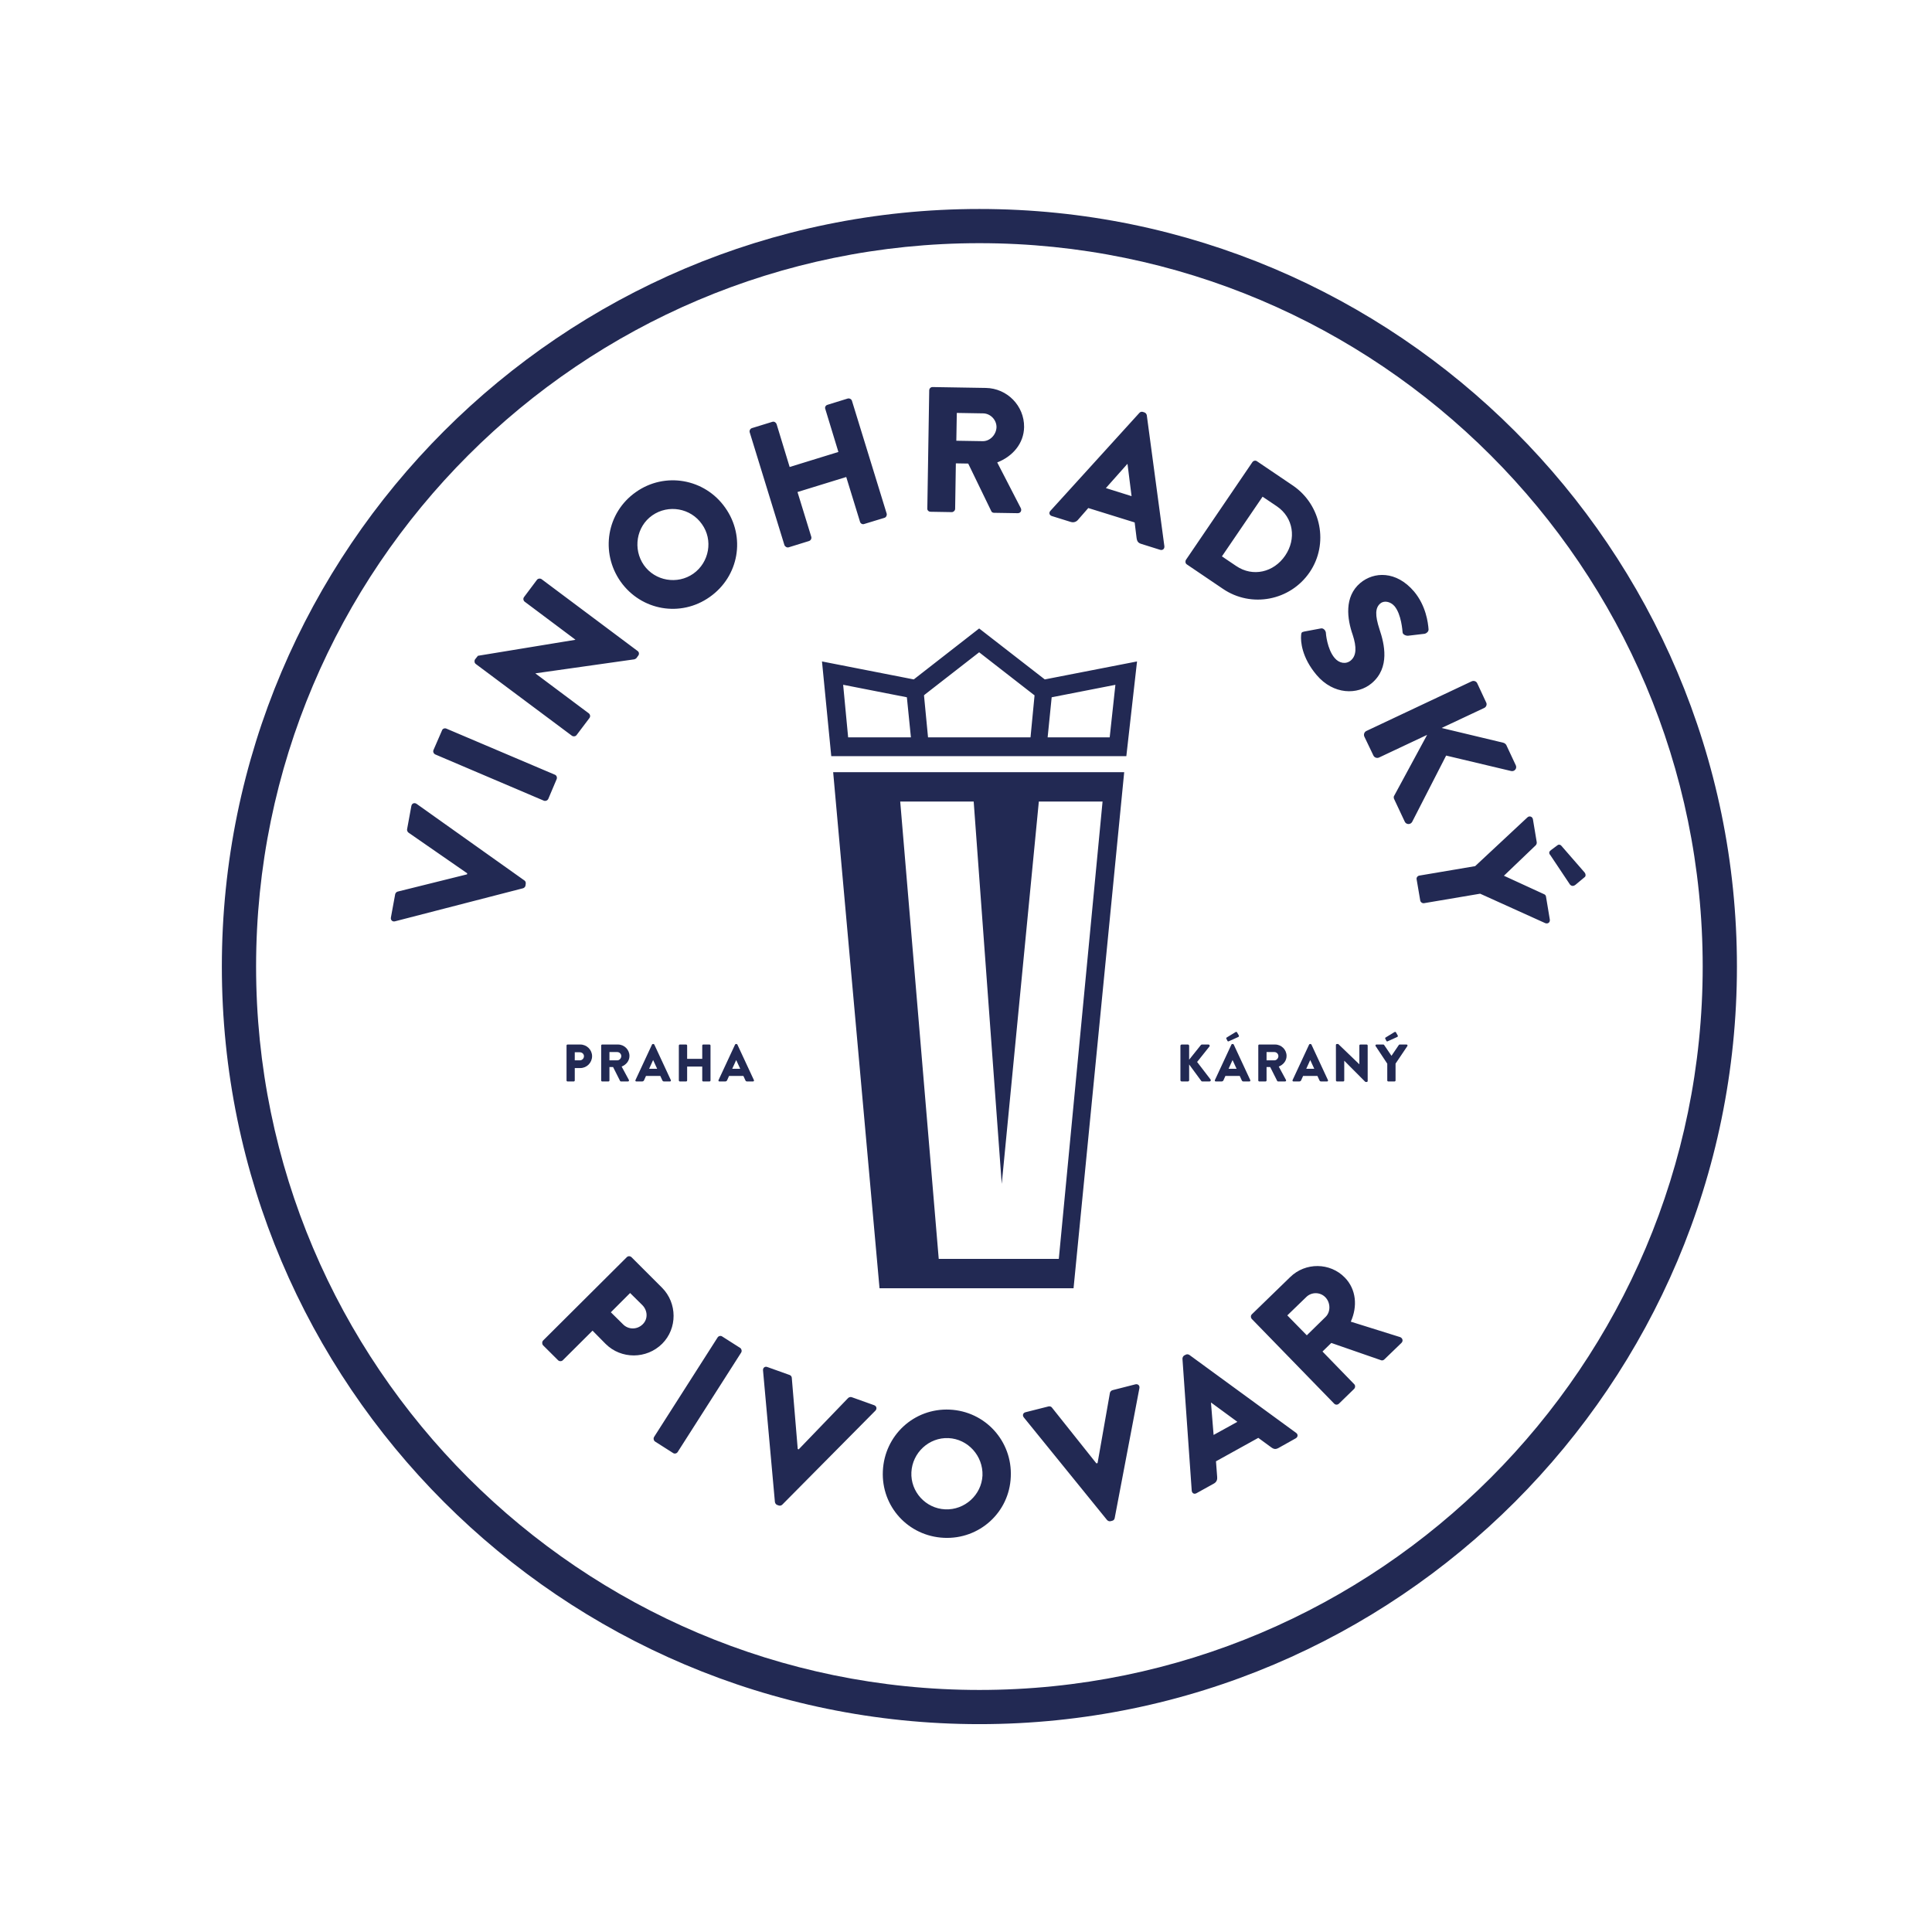 <?xml version="1.0" encoding="UTF-8" standalone="no"?>
<!DOCTYPE svg PUBLIC "-//W3C//DTD SVG 1.1//EN" "http://www.w3.org/Graphics/SVG/1.1/DTD/svg11.dtd">
<svg width="100%" height="100%" viewBox="0 0 1205 1205" version="1.1" xmlns="http://www.w3.org/2000/svg" xmlns:xlink="http://www.w3.org/1999/xlink" xml:space="preserve" xmlns:serif="http://www.serif.com/" style="fill-rule:evenodd;clip-rule:evenodd;stroke-linejoin:round;stroke-miterlimit:2;">
    <g transform="matrix(1,0,0,1,-1932.46,-637.895)">
        <g transform="matrix(1,0,0,1,-4000.58,577.135)">
            <g transform="matrix(1.159,0,0,1.159,-1002.93,-314.738)">
                <path d="M6289.32,905.421C6289.32,905.705 6289.55,905.96 6289.86,905.96L6293.21,905.96C6293.5,905.96 6293.75,905.705 6293.75,905.421L6293.75,898.747L6296.74,898.747C6300.2,898.747 6303.07,895.88 6303.07,892.358C6303.07,888.921 6300.2,886.083 6296.71,886.083L6289.86,886.083C6289.55,886.083 6289.32,886.339 6289.32,886.622L6289.32,905.421ZM6293.75,894.604L6293.75,890.255L6296.45,890.255C6297.68,890.255 6298.7,891.164 6298.7,892.358C6298.7,893.637 6297.68,894.604 6296.45,894.604L6293.75,894.604Z" style="fill:rgb(34,41,83);fill-rule:nonzero;"/>
            </g>
            <g transform="matrix(1.159,0,0,1.159,-1002.93,-314.738)">
                <path d="M6307.96,905.423C6307.96,905.706 6308.18,905.96 6308.5,905.96L6311.87,905.96C6312.16,905.96 6312.41,905.706 6312.41,905.423L6312.41,898.207L6314.37,898.207L6318.15,905.706C6318.21,905.819 6318.38,905.96 6318.61,905.96L6322.38,905.96C6322.86,905.96 6323.06,905.508 6322.86,905.14L6318.98,897.952C6321.44,896.958 6323.18,894.859 6323.18,892.229C6323.18,888.836 6320.4,886.083 6316.99,886.083L6308.5,886.083C6308.18,886.083 6307.96,886.339 6307.96,886.622L6307.96,905.423ZM6312.41,894.604L6312.41,890.141L6316.62,890.141C6317.78,890.141 6318.78,891.114 6318.78,892.315C6318.78,893.516 6317.78,894.604 6316.62,894.604L6312.41,894.604Z" style="fill:rgb(34,41,83);fill-rule:nonzero;"/>
            </g>
            <g transform="matrix(1.159,0,0,1.159,-1002.93,-314.738)">
                <path d="M6326.9,905.96L6330.02,905.96C6330.59,905.96 6330.9,905.62 6331.05,905.279L6332.07,903.007L6339.79,903.007L6340.82,905.25C6341.07,905.79 6341.3,905.96 6341.81,905.96L6344.96,905.96C6345.39,905.96 6345.61,905.591 6345.44,905.222L6336.56,886.112C6336.47,885.941 6336.27,885.799 6336.07,885.799L6335.79,885.799C6335.59,885.799 6335.39,885.941 6335.31,886.112L6326.42,905.222C6326.24,905.591 6326.47,905.96 6326.9,905.96ZM6333.77,899.148L6335.9,894.461L6335.93,894.461L6338.09,899.148L6333.77,899.148Z" style="fill:rgb(34,41,83);fill-rule:nonzero;"/>
            </g>
            <g transform="matrix(1.159,0,0,1.159,-1002.93,-314.738)">
                <path d="M6349.76,905.421C6349.76,905.705 6350.02,905.96 6350.3,905.96L6353.68,905.96C6353.99,905.96 6354.22,905.705 6354.22,905.421L6354.22,897.951L6362.35,897.951L6362.35,905.421C6362.35,905.705 6362.57,905.96 6362.88,905.96L6366.26,905.96C6366.55,905.96 6366.8,905.705 6366.8,905.421L6366.8,886.623C6366.8,886.339 6366.55,886.083 6366.26,886.083L6362.88,886.083C6362.57,886.083 6362.35,886.339 6362.35,886.623L6362.35,893.78L6354.22,893.78L6354.22,886.623C6354.22,886.339 6353.99,886.083 6353.68,886.083L6350.3,886.083C6350.02,886.083 6349.76,886.339 6349.76,886.623L6349.76,905.421Z" style="fill:rgb(34,41,83);fill-rule:nonzero;"/>
            </g>
            <g transform="matrix(1.159,0,0,1.159,-1002.93,-314.738)">
                <path d="M6371.6,905.96L6374.73,905.96C6375.29,905.96 6375.61,905.62 6375.75,905.279L6376.77,903.007L6384.5,903.007L6385.52,905.25C6385.77,905.79 6386,905.96 6386.51,905.96L6389.66,905.96C6390.09,905.96 6390.32,905.591 6390.15,905.222L6381.26,886.112C6381.17,885.941 6380.97,885.799 6380.78,885.799L6380.49,885.799C6380.29,885.799 6380.09,885.941 6380.01,886.112L6371.12,905.222C6370.95,905.591 6371.18,905.96 6371.6,905.96ZM6378.48,899.148L6380.61,894.461L6380.63,894.461L6382.79,899.148L6378.48,899.148Z" style="fill:rgb(34,41,83);fill-rule:nonzero;"/>
            </g>
            <g transform="matrix(1.159,0,0,1.159,-620.043,-314.738)">
                <path d="M6289.32,905.279C6289.32,905.648 6289.61,905.96 6290.01,905.96L6293.33,905.96C6293.7,905.96 6294.01,905.648 6294.01,905.279L6294.01,896.817L6300.57,905.733C6300.62,905.847 6300.88,905.96 6301.08,905.96L6305,905.96C6305.54,905.96 6305.85,905.335 6305.54,904.908L6298.3,895.467L6304.94,887.135C6305.26,886.709 6304.97,886.083 6304.43,886.083L6300.85,886.083C6300.68,886.083 6300.43,886.225 6300.31,886.368L6294.01,894.244L6294.01,886.766C6294.01,886.396 6293.7,886.083 6293.33,886.083L6290.01,886.083C6289.61,886.083 6289.32,886.396 6289.32,886.766L6289.32,905.279Z" style="fill:rgb(34,41,83);fill-rule:nonzero;"/>
            </g>
            <g transform="matrix(1.159,0,0,1.159,-620.043,-314.738)">
                <path d="M6308.35,905.96L6311.48,905.96C6312.05,905.96 6312.36,905.62 6312.5,905.279L6313.52,903.007L6321.25,903.007L6322.27,905.25C6322.53,905.79 6322.75,905.96 6323.26,905.96L6326.42,905.96C6326.84,905.96 6327.07,905.591 6326.9,905.222L6318.01,886.112C6317.92,885.941 6317.73,885.799 6317.53,885.799L6317.24,885.799C6317.04,885.799 6316.84,885.941 6316.76,886.112L6307.87,905.222C6307.7,905.591 6307.93,905.96 6308.35,905.96ZM6315.23,899.148L6317.36,894.461L6317.38,894.461L6319.54,899.148L6315.23,899.148ZM6315.37,884.322L6320.54,881.993C6320.76,881.851 6320.93,881.567 6320.71,881.141L6319.74,879.466C6319.6,879.21 6319.17,879.267 6319,879.38L6314.18,882.334C6314.03,882.448 6313.89,882.647 6314,882.874L6314.6,884.067C6314.74,884.351 6315,884.549 6315.37,884.322Z" style="fill:rgb(34,41,83);fill-rule:nonzero;"/>
            </g>
            <g transform="matrix(1.159,0,0,1.159,-620.043,-314.738)">
                <path d="M6331.22,905.423C6331.22,905.706 6331.44,905.96 6331.76,905.96L6335.13,905.96C6335.42,905.96 6335.67,905.706 6335.67,905.423L6335.67,898.207L6337.63,898.207L6341.41,905.706C6341.47,905.819 6341.64,905.96 6341.87,905.96L6345.64,905.96C6346.12,905.96 6346.32,905.508 6346.12,905.14L6342.24,897.952C6344.71,896.958 6346.44,894.859 6346.44,892.229C6346.44,888.836 6343.66,886.083 6340.25,886.083L6331.76,886.083C6331.44,886.083 6331.22,886.339 6331.22,886.622L6331.22,905.423ZM6335.67,894.604L6335.67,890.141L6339.88,890.141C6341.04,890.141 6342.04,891.114 6342.04,892.315C6342.04,893.516 6341.04,894.604 6339.88,894.604L6335.67,894.604Z" style="fill:rgb(34,41,83);fill-rule:nonzero;"/>
            </g>
            <g transform="matrix(1.159,0,0,1.159,-620.043,-314.738)">
                <path d="M6350.16,905.96L6353.28,905.96C6353.85,905.96 6354.16,905.62 6354.31,905.279L6355.33,903.007L6363.05,903.007L6364.08,905.25C6364.33,905.79 6364.56,905.96 6365.07,905.96L6368.22,905.96C6368.65,905.96 6368.88,905.591 6368.7,905.222L6359.82,886.112C6359.73,885.941 6359.53,885.799 6359.33,885.799L6359.05,885.799C6358.85,885.799 6358.65,885.941 6358.57,886.112L6349.68,905.222C6349.51,905.591 6349.73,905.96 6350.16,905.96ZM6357.03,899.148L6359.16,894.461L6359.19,894.461L6361.35,899.148L6357.03,899.148Z" style="fill:rgb(34,41,83);fill-rule:nonzero;"/>
            </g>
            <g transform="matrix(1.159,0,0,1.159,-620.043,-314.738)">
                <path d="M6373.02,905.421C6373.02,905.705 6373.28,905.96 6373.56,905.96L6376.94,905.96C6377.25,905.96 6377.48,905.705 6377.48,905.421L6377.48,894.829L6377.51,894.829L6388.73,906.102C6388.78,906.159 6389.01,906.244 6389.1,906.244L6389.55,906.244C6389.83,906.244 6390.09,906.017 6390.09,905.733L6390.09,886.623C6390.09,886.339 6389.83,886.083 6389.55,886.083L6386.15,886.083C6385.83,886.083 6385.61,886.339 6385.61,886.623L6385.61,896.703L6385.58,896.703L6374.24,885.799L6373.53,885.799C6373.25,885.799 6372.99,886.026 6372.99,886.31L6373.02,905.421Z" style="fill:rgb(34,41,83);fill-rule:nonzero;"/>
            </g>
            <g transform="matrix(1.159,0,0,1.159,-620.043,-314.738)">
                <path d="M6400.63,905.421C6400.63,905.705 6400.86,905.96 6401.17,905.96L6404.55,905.96C6404.83,905.96 6405.09,905.705 6405.09,905.421L6405.09,896.363L6411.45,886.907C6411.67,886.538 6411.45,886.083 6410.99,886.083L6407.3,886.083C6407.05,886.083 6406.93,886.225 6406.85,886.339L6402.9,892.16L6398.95,886.339C6398.87,886.225 6398.73,886.083 6398.5,886.083L6394.81,886.083C6394.35,886.083 6394.13,886.538 6394.35,886.907L6400.63,896.391L6400.63,905.421ZM6400.89,884.322L6406.05,881.993C6406.28,881.851 6406.45,881.567 6406.22,881.141L6405.26,879.466C6405.11,879.21 6404.69,879.267 6404.52,879.38L6399.69,882.334C6399.55,882.448 6399.41,882.647 6399.52,882.874L6400.12,884.067C6400.26,884.351 6400.52,884.549 6400.89,884.322Z" style="fill:rgb(34,41,83);fill-rule:nonzero;"/>
            </g>
            <g transform="matrix(1.483,0,0,1.483,-50783.4,-3263.84)">
                <path d="M38656.3,2329.7C38480.6,2329.7 38337.7,2472.63 38337.7,2648.31C38337.7,2824 38480.6,2966.93 38656.3,2966.93C38832,2966.93 38974.9,2824 38974.9,2648.31C38974.9,2472.63 38832,2329.7 38656.3,2329.7ZM38656.3,2952.55C38488.6,2952.55 38352.1,2816.07 38352.1,2648.31C38352.1,2480.56 38488.6,2344.08 38656.3,2344.08C38824.1,2344.08 38960.5,2480.56 38960.5,2648.31C38960.5,2816.07 38824.1,2952.55 38656.3,2952.55ZM38643.8,2834.65C38658.8,2835.34 38670.2,2847.94 38669.5,2862.92C38668.9,2877.89 38656.3,2889.26 38641.4,2888.57C38626.4,2887.88 38615,2875.43 38615.7,2860.46C38616.4,2845.48 38628.8,2833.97 38643.8,2834.65ZM38675,2837.95C38674.3,2837.12 38674.6,2836.02 38675.7,2835.75L38685.4,2833.3C38686,2833.15 38686.6,2833.46 38686.8,2833.78L38705.5,2857.26L38706,2857.14L38711.2,2827.59C38711.3,2827.19 38711.7,2826.62 38712.3,2826.47L38721.9,2824.02C38723,2823.75 38723.8,2824.55 38723.6,2825.6L38713.2,2880.28C38713.1,2880.77 38712.8,2881.24 38712.2,2881.39L38711.5,2881.57C38710.9,2881.72 38710.4,2881.47 38710,2881.09L38675,2837.95ZM38641.9,2876.59C38650.1,2876.97 38657.2,2870.53 38657.6,2862.37C38657.9,2854.13 38651.5,2847.01 38643.3,2846.63C38635.1,2846.26 38628.1,2852.77 38627.7,2861C38627.3,2869.17 38633.7,2876.22 38641.9,2876.59ZM38565.3,2818.14C38565.2,2817.07 38566.1,2816.35 38567.1,2816.73L38576.5,2820.09C38577.1,2820.29 38577.4,2820.89 38577.4,2821.3L38579.9,2851.22L38580.3,2851.37L38601.1,2829.77C38601.4,2829.47 38602.1,2829.22 38602.6,2829.42L38612,2832.78C38613.1,2833.16 38613.3,2834.28 38612.6,2835.05L38573.4,2874.62C38573,2874.97 38572.5,2875.17 38571.9,2874.97L38571.2,2874.72C38570.7,2874.52 38570.4,2874.01 38570.3,2873.51L38565.3,2818.14ZM38745.6,2868.72L38741.7,2813.24C38741.7,2812.74 38742,2812.16 38742.4,2811.9L38743.1,2811.54C38743.5,2811.29 38744.2,2811.36 38744.6,2811.64L38789.5,2844.43C38790.4,2845.06 38790.3,2846.21 38789.3,2846.75L38782.1,2850.78C38780.9,2851.43 38780.1,2851.33 38778.9,2850.41L38773.6,2846.53L38755.8,2856.39L38756.3,2862.94C38756.4,2863.92 38756.2,2865.1 38754.8,2865.82L38747.6,2869.81C38746.6,2870.36 38745.7,2869.79 38745.6,2868.72ZM38546.2,2804.3C38546.6,2803.67 38547.5,2803.46 38548.1,2803.87L38555.7,2808.71C38556.3,2809.11 38556.5,2810.05 38556.1,2810.67L38529.4,2852.49C38529,2853.12 38528.1,2853.33 38527.5,2852.92L38519.9,2848.08C38519.3,2847.68 38519.1,2846.74 38519.5,2846.12L38546.2,2804.3ZM38764.8,2839.79L38753.8,2831.72L38753.7,2831.76L38754.8,2845.3L38764.8,2839.79ZM38770.9,2796.56C38770.4,2796.03 38770.3,2795.12 38770.9,2794.55L38787,2778.92C38793.4,2772.64 38803.8,2772.73 38810,2779.13C38814.8,2784.07 38815.4,2791.23 38812.5,2797.66L38833.2,2804.14C38834.2,2804.48 38834.7,2805.7 38833.8,2806.6L38826.6,2813.55C38826.2,2813.97 38825.6,2814.01 38825.3,2813.9L38804.3,2806.61L38800.6,2810.22L38813.9,2823.92C38814.5,2824.46 38814.4,2825.41 38813.9,2825.94L38807.5,2832.16C38806.9,2832.73 38806,2832.67 38805.5,2832.13L38770.9,2796.56ZM38508,2770.55C38508.5,2770.02 38509.4,2769.97 38510,2770.56L38522.8,2783.35C38529.3,2789.87 38529.3,2800.53 38522.9,2806.93C38516.3,2813.5 38505.6,2813.48 38499.1,2807.01L38493.6,2801.44L38481.1,2813.88C38480.6,2814.41 38479.6,2814.4 38479.1,2813.88L38472.8,2807.61C38472.3,2807.03 38472.3,2806.13 38472.8,2805.6L38508,2770.55ZM38801.9,2795.66C38804.1,2793.52 38804,2789.64 38801.8,2787.39C38799.6,2785.13 38796,2785.14 38793.8,2787.28L38785.8,2795.02L38794,2803.4L38801.9,2795.66ZM38506.4,2798.75C38508.6,2801.03 38512.3,2801.14 38514.7,2798.76C38517,2796.54 38516.8,2792.93 38514.5,2790.65L38509.4,2785.61L38501.3,2793.71L38506.4,2798.75ZM38594.8,2566.57L38614.3,2783.62L38695.9,2783.62L38717.2,2566.57L38594.8,2566.57ZM38689.7,2771.27L38639.2,2771.27L38623,2578.91L38653.9,2578.91L38665.7,2739.72L38681.3,2578.91L38708.1,2578.91L38689.7,2771.27ZM38864.8,2606.08L38886.8,2585.56C38887.6,2584.81 38888.9,2585.2 38889.1,2586.38L38890.7,2595.99C38890.8,2596.58 38890.5,2597.02 38890.3,2597.29L38876.9,2610.12L38893.7,2617.84C38894.1,2618.01 38894.5,2618.24 38894.6,2618.9L38896.2,2628.52C38896.4,2629.7 38895.4,2630.49 38894.3,2630.06L38866.9,2617.67L38843.3,2621.66C38842.6,2621.78 38841.8,2621.23 38841.7,2620.49L38840.2,2611.7C38840,2610.88 38840.6,2610.18 38841.3,2610.06L38864.8,2606.08ZM38410.5,2629.29C38409.5,2629.56 38408.6,2628.79 38408.8,2627.68L38410.6,2617.88C38410.7,2617.29 38411.3,2616.85 38411.7,2616.77L38440.8,2609.54L38440.9,2609.1L38416.2,2591.99C38415.9,2591.78 38415.5,2591.18 38415.6,2590.59L38417.4,2580.78C38417.6,2579.67 38418.7,2579.26 38419.6,2579.88L38465,2612.14C38465.4,2612.44 38465.6,2612.95 38465.5,2613.54L38465.4,2614.27C38465.3,2614.87 38464.8,2615.24 38464.4,2615.38L38410.5,2629.29ZM38896.7,2599.32L38899.5,2597.24C38900.1,2596.84 38900.7,2597.12 38901,2597.45L38910.8,2608.71C38911.2,2609.1 38911.5,2610.19 38910.9,2610.67L38907,2613.92C38906,2614.7 38905.2,2614.38 38904.7,2613.85L38896.4,2601.42C38895.6,2600.57 38896,2599.81 38896.7,2599.32ZM38863.3,2528.37C38864.2,2527.95 38865.3,2528.28 38865.7,2529.23L38869.4,2537.17C38869.9,2538.05 38869.5,2539.14 38868.6,2539.56L38850.7,2547.97L38876.6,2554.17C38877.1,2554.28 38877.7,2554.73 38877.9,2555.14L38881.9,2563.68C38882.5,2564.97 38881.4,2566.35 38880,2566.09L38852.6,2559.58L38838.3,2587.48C38837.6,2588.71 38835.8,2588.67 38835.2,2587.38L38830.8,2578.02C38830.5,2577.54 38830.5,2576.8 38830.7,2576.57L38844.6,2550.87L38824.4,2560.39C38823.5,2560.81 38822.4,2560.42 38822,2559.53L38818.2,2551.6C38817.8,2550.65 38818.2,2549.62 38819.1,2549.21L38863.3,2528.37ZM38427.5,2559.12C38426.8,2558.83 38426.4,2557.95 38426.7,2557.26L38430.3,2548.98C38430.5,2548.29 38431.4,2547.94 38432.1,2548.23L38477.8,2567.64C38478.5,2567.93 38478.8,2568.82 38478.5,2569.51L38475,2577.78C38474.7,2578.47 38473.8,2578.83 38473.1,2578.54L38427.5,2559.12ZM38683.8,2527.55L38656.2,2506.12L38628.7,2527.55L38590.1,2519.99L38594,2559.83L38718.1,2559.83L38722.6,2519.99L38683.8,2527.55ZM38711.1,2551.92L38685,2551.92L38686.7,2535.06L38713.5,2529.82L38711.1,2551.92ZM38601.1,2551.92L38599,2529.8L38625.8,2535.06L38627.5,2551.92L38601.1,2551.92ZM38677.8,2551.92L38634.7,2551.92L38633,2534.24L38633.5,2533.8L38656.2,2516.14L38678.9,2533.8L38679.5,2534.24L38677.8,2551.92ZM38444.5,2521.06C38443.9,2520.61 38443.8,2519.72 38444.2,2519.11L38445.4,2517.61L38486.3,2510.9L38486.4,2510.84L38465.1,2494.89C38464.5,2494.45 38464.3,2493.56 38464.8,2492.9L38470.2,2485.7C38470.6,2485.1 38471.6,2484.96 38472.2,2485.41L38512.6,2515.63C38513.2,2516.08 38513.3,2516.98 38512.8,2517.58L38512.1,2518.54C38512,2518.72 38511.4,2519.07 38511.2,2519.1L38469.6,2524.99L38469.6,2525.05L38492,2541.8C38492.6,2542.24 38492.8,2543.13 38492.3,2543.79L38486.9,2550.94C38486.5,2551.54 38485.5,2551.67 38484.9,2551.22L38444.5,2521.06ZM38792.9,2507.42L38800,2506.09C38801.1,2505.92 38801.9,2507.1 38802,2507.74C38802,2508.07 38802.5,2514.76 38805.7,2518.53C38807.6,2520.82 38810.5,2521.27 38812.5,2519.58C38814.9,2517.55 38815,2513.99 38813.3,2508.79C38811,2502.22 38809.6,2492.8 38816.5,2486.99C38822.2,2482.2 38831.6,2481.76 38839.1,2490.57C38844.1,2496.53 38845,2503.67 38845.2,2506.46C38845.3,2507.48 38844.2,2508.24 38843.6,2508.35L38836.7,2509.16C38835.8,2509.29 38834.4,2508.7 38834.3,2507.84C38834.2,2507.08 38833.8,2500.24 38830.9,2496.75C38829.1,2494.69 38826.4,2494.31 38824.9,2495.62C38822.8,2497.41 38822.6,2500.48 38824.6,2506.55C38826.6,2512.52 38829.1,2522.57 38821.3,2529.15C38815.4,2534.14 38805.2,2534.08 38798.1,2525.67C38791.8,2518.22 38791.4,2511.49 38791.6,2509.06C38791.7,2508 38791.7,2507.64 38792.9,2507.42ZM38511.8,2448.78C38524,2440.13 38540.8,2443.07 38549.4,2455.32C38558.1,2467.57 38555.2,2484.22 38542.9,2492.87C38530.7,2501.52 38514.1,2498.66 38505.4,2486.41C38496.8,2474.16 38499.5,2457.43 38511.8,2448.78ZM38771.1,2436.19C38771.5,2435.57 38772.4,2435.35 38773,2435.77L38788.2,2446.05C38800.1,2454.19 38803.3,2470.57 38795.2,2482.47C38787,2494.5 38770.6,2497.57 38758.7,2489.44L38743.5,2479.15C38742.9,2478.73 38742.8,2477.84 38743.2,2477.22L38771.1,2436.19ZM38536,2483.07C38542.7,2478.32 38544.4,2468.91 38539.6,2462.24C38534.9,2455.5 38525.5,2453.82 38518.7,2458.58C38512,2463.29 38510.5,2472.75 38515.2,2479.49C38519.9,2486.17 38529.3,2487.78 38536,2483.07ZM38764.3,2479.85C38771.3,2484.6 38780.1,2482.54 38784.9,2475.48C38789.7,2468.47 38788.4,2459.5 38781.4,2454.74L38775.4,2450.7L38758.3,2475.8L38764.3,2479.85ZM38686.2,2456.61L38723.6,2415.44C38723.9,2415.08 38724.5,2414.88 38725,2415.03L38725.7,2415.25C38726.2,2415.41 38726.6,2415.92 38726.7,2416.42L38734.1,2471.55C38734.2,2472.62 38733.4,2473.37 38732.3,2473.04L38724.4,2470.56C38723.1,2470.16 38722.6,2469.55 38722.4,2467.99L38721.6,2461.53L38702.1,2455.47L38697.8,2460.39C38697.2,2461.14 38696.1,2461.75 38694.7,2461.31L38686.8,2458.85C38685.7,2458.52 38685.4,2457.41 38686.2,2456.61ZM38559.7,2423.62C38559.5,2422.91 38559.9,2422.06 38560.7,2421.84L38569.2,2419.22C38570,2418.97 38570.7,2419.44 38571,2420.15L38576.5,2438.21L38597,2431.89L38591.5,2413.84C38591.2,2413.12 38591.6,2412.3 38592.4,2412.06L38600.9,2409.43C38601.6,2409.21 38602.5,2409.66 38602.7,2410.37L38617.3,2457.8C38617.5,2458.51 38617.1,2459.36 38616.4,2459.58L38607.8,2462.2C38607.1,2462.45 38606.3,2461.98 38606.1,2461.27L38600.3,2442.42L38579.8,2448.74L38585.6,2467.58C38585.8,2468.3 38585.4,2469.12 38584.6,2469.36L38576.1,2471.99C38575.4,2472.21 38574.6,2471.76 38574.3,2471.05L38559.7,2423.62ZM38635.2,2405.99C38635.2,2405.24 38635.8,2404.58 38636.6,2404.59L38659,2404.96C38668,2405.11 38675.2,2412.49 38675.1,2421.41C38675,2428.31 38670.3,2433.77 38663.8,2436.29L38673.7,2455.49C38674.2,2456.47 38673.7,2457.66 38672.4,2457.64L38662.4,2457.48C38661.8,2457.47 38661.4,2457.08 38661.3,2456.78L38651.6,2436.77L38646.4,2436.68L38646.1,2455.79C38646.1,2456.54 38645.4,2457.2 38644.7,2457.19L38635.8,2457.04C38634.9,2457.03 38634.3,2456.34 38634.4,2455.6L38635.2,2405.99ZM38720.3,2450.47L38718.6,2436.97L38718.5,2436.95L38709.5,2447.08L38720.3,2450.47ZM38657.7,2427.35C38660.8,2427.39 38663.4,2424.59 38663.5,2421.45C38663.5,2418.3 38660.9,2415.71 38657.9,2415.66L38646.8,2415.47L38646.6,2427.17L38657.7,2427.35Z" style="fill:rgb(34,41,83);"/>
            </g>
        </g>
        <g transform="matrix(0.964,0,0,0.964,1555.49,34.401)">
            <rect x="391.161" y="626.203" width="1249.85" height="1249.85" style="fill:none;"/>
        </g>
    </g>
</svg>
